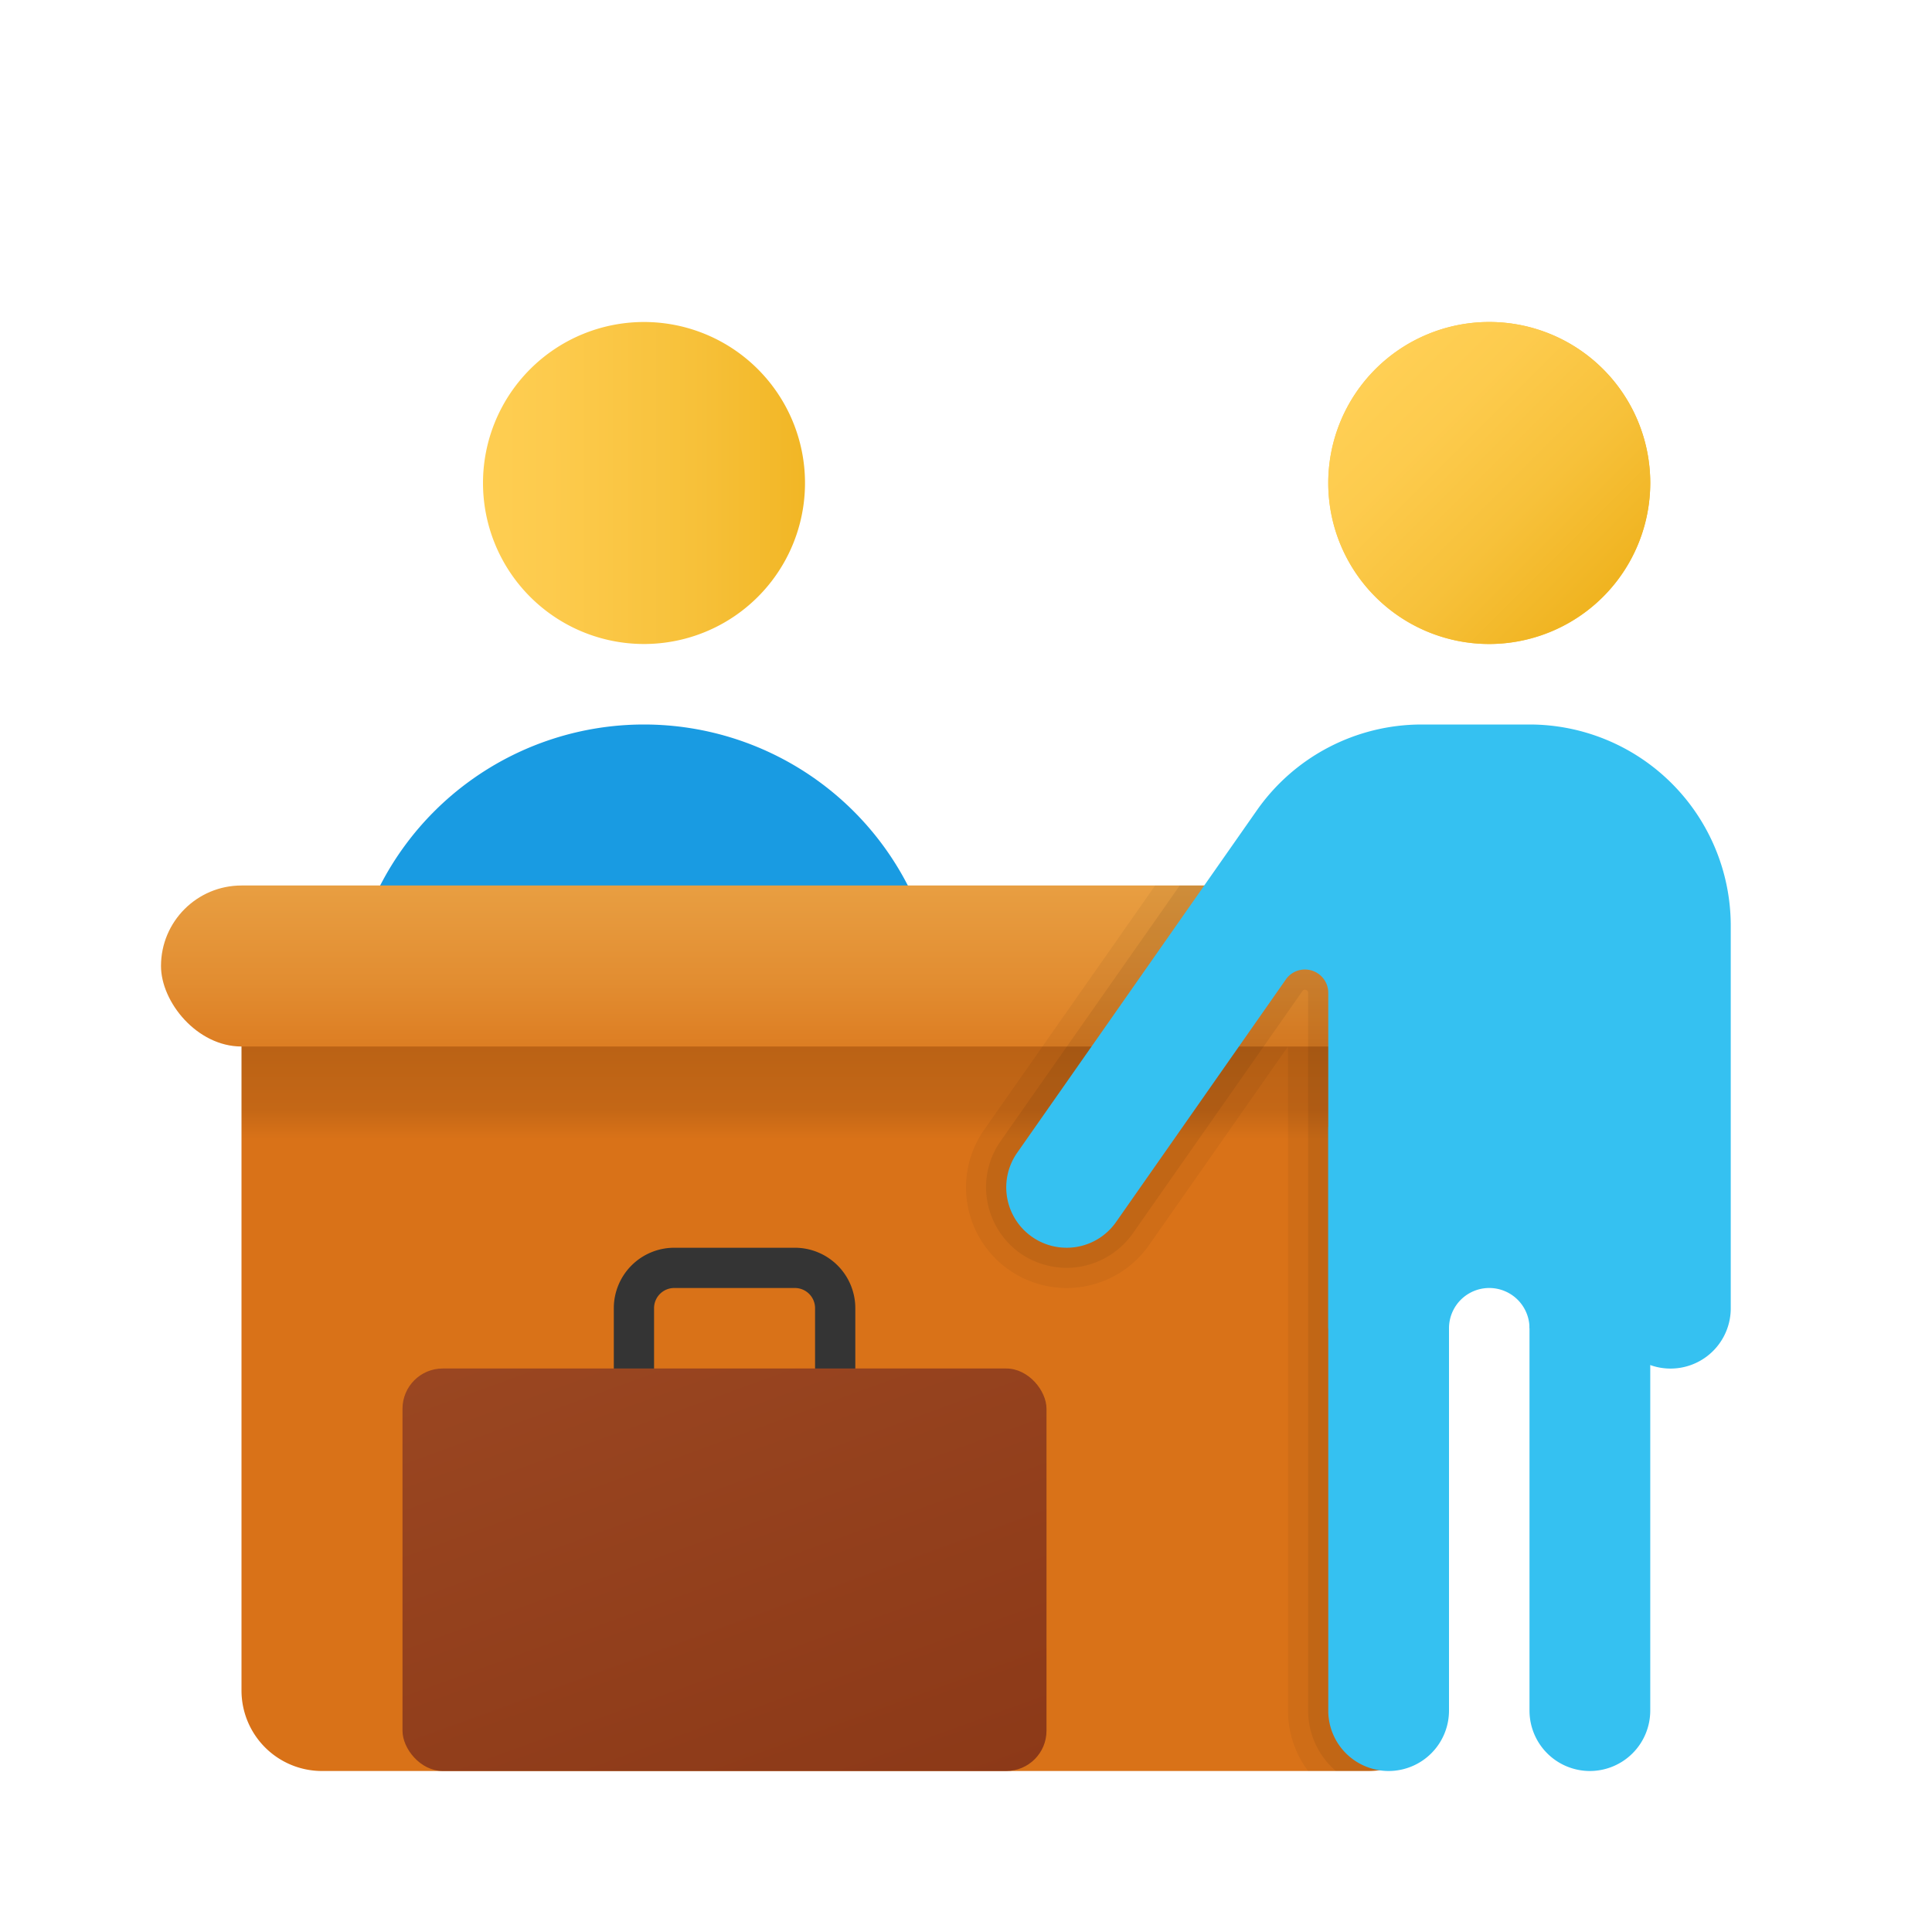 <svg xmlns="http://www.w3.org/2000/svg" xmlns:xlink="http://www.w3.org/1999/xlink" viewBox="0 0 48 48" width="96px" height="96px"><defs><linearGradient id="0KR05WVmjoBW99n2FJ1t6b" x1="21" x2="21" y1="42.505" y2="25.966" data-name="Безымянный градиент 11" gradientUnits="userSpaceOnUse"><stop offset=".859" stop-color="#d97218"/><stop offset=".904" stop-color="#c46716"/><stop offset="1" stop-color="#ba6215"/></linearGradient><linearGradient id="0KR05WVmjoBW99n2FJ1t6a" x1="11.183" x2="20.574" y1="12" y2="12" data-name="Безымянный градиент 2" gradientUnits="userSpaceOnUse"><stop offset="0" stop-color="#ffcf54"/><stop offset=".261" stop-color="#fdcb4d"/><stop offset=".639" stop-color="#f7c13a"/><stop offset="1" stop-color="#f0b421"/></linearGradient><linearGradient id="0KR05WVmjoBW99n2FJ1t6c" x1="32.183" x2="41.574" xlink:href="#0KR05WVmjoBW99n2FJ1t6a"/><linearGradient id="0KR05WVmjoBW99n2FJ1t6d" x1="21" x2="21" y1="19.777" y2="27.195" data-name="Безымянный градиент 10" gradientUnits="userSpaceOnUse"><stop offset="0" stop-color="#eba84b"/><stop offset=".252" stop-color="#e9a144"/><stop offset=".624" stop-color="#e28d31"/><stop offset="1" stop-color="#d97218"/></linearGradient><linearGradient id="0KR05WVmjoBW99n2FJ1t6e" x1="40.239" x2="45.739" y1="330.761" y2="325.261" gradientTransform="matrix(1 0 0 -1 -6 340)" xlink:href="#0KR05WVmjoBW99n2FJ1t6a"/><linearGradient id="0KR05WVmjoBW99n2FJ1t6f" x1="12.331" x2="26.862" y1="23.426" y2="63.349" gradientUnits="userSpaceOnUse"><stop offset="0" stop-color="#a34f27"/><stop offset=".587" stop-color="#8b3817"/><stop offset="1" stop-color="#802d10"/></linearGradient></defs><path fill="url(#0KR05WVmjoBW99n2FJ1t6b)" d="M6,24H36a0,0,0,0,1,0,0V42a2,2,0,0,1-2,2H8a2,2,0,0,1-2-2V24A0,0,0,0,1,6,24Z"/><path fill="url(#0KR05WVmjoBW99n2FJ1t6a)" d="M16,16a4,4,0,1,1,4-4,3.999,3.999,0,0,1-4,4"/><path fill="url(#0KR05WVmjoBW99n2FJ1t6c)" d="M37,16a4,4,0,1,1,4-4,3.999,3.999,0,0,1-4,4"/><path fill="#199be2" d="M9,23.062a7.371,7.371,0,0,1,14,0V24.75H9Z"/><rect width="34" height="4" x="4" y="22" fill="url(#0KR05WVmjoBW99n2FJ1t6d)" rx="2"/><path fill="url(#0KR05WVmjoBW99n2FJ1t6e)" d="M37,16a4,4,0,1,1,4-4,4.012,4.012,0,0,1-4,4"/><path fill="#35c1f1" d="M33,28h3V42.5A1.501,1.501,0,0,1,34.5,44h0A1.501,1.501,0,0,1,33,42.5Z"/><path fill="#35c1f1" d="M38,28h3V42.5A1.501,1.501,0,0,1,39.5,44h0A1.501,1.501,0,0,1,38,42.5Z"/><path fill="#35c1f1" d="M25.271,28.64l5.955-8.507A5,5,0,0,1,35.322,18H38a5.001,5.001,0,0,1,5,5v9.5a1.496,1.496,0,0,1-2.908.5H38a1,1,0,0,0-2,0H33V24.666a.579.579,0,0,0-1.053-.332L27.729,30.36a1.5,1.5,0,0,1-2.458-1.72Z"/><path d="M33,42.5V24.67a.573.573,0,0,0-.58-.58.552.552,0,0,0-.47.24l-4.22,6.03A1.491,1.491,0,0,1,26.5,31a1.5,1.5,0,0,1-1.23-2.36L29.92,22H28.7l-4.25,6.07a2.5,2.5,0,0,0,.62,3.48,2.498,2.498,0,0,0,3.48-.62L32,26V42.5a2.503,2.503,0,0,0,.5,1.5H34a2.457,2.457,0,0,0,.28-.02A1.489,1.489,0,0,1,33,42.5Z" opacity=".05"/><path d="M33,42.5V24.67a.573.573,0,0,0-.58-.58.552.552,0,0,0-.47.24l-4.22,6.03A1.491,1.491,0,0,1,26.5,31a1.5,1.5,0,0,1-1.23-2.36L29.92,22h-.61l-4.45,6.35a1.995,1.995,0,0,0-.33,1.5A2.024,2.024,0,0,0,25.35,31.14a2.059,2.059,0,0,0,1.15.36,2.024,2.024,0,0,0,1.64-.85l4.22-6.03a.06.06,0,0,1,.06-.03.074.074,0,0,1,.08.08V42.5a1.976,1.976,0,0,0,.69,1.5H34a2.457,2.457,0,0,0,.28-.02A1.489,1.489,0,0,1,33,42.5Z" opacity=".07"/><path fill="#343434" d="M21.25,40.5h-6v-8a1.502,1.502,0,0,1,1.5-1.5h3a1.502,1.502,0,0,1,1.5,1.5Zm-5-1h4v-7a.501.501,0,0,0-.5-.5h-3a.501.501,0,0,0-.5.5Z"/><rect width="16" height="10" x="10" y="34" fill="url(#0KR05WVmjoBW99n2FJ1t6f)" rx="1"/></svg>